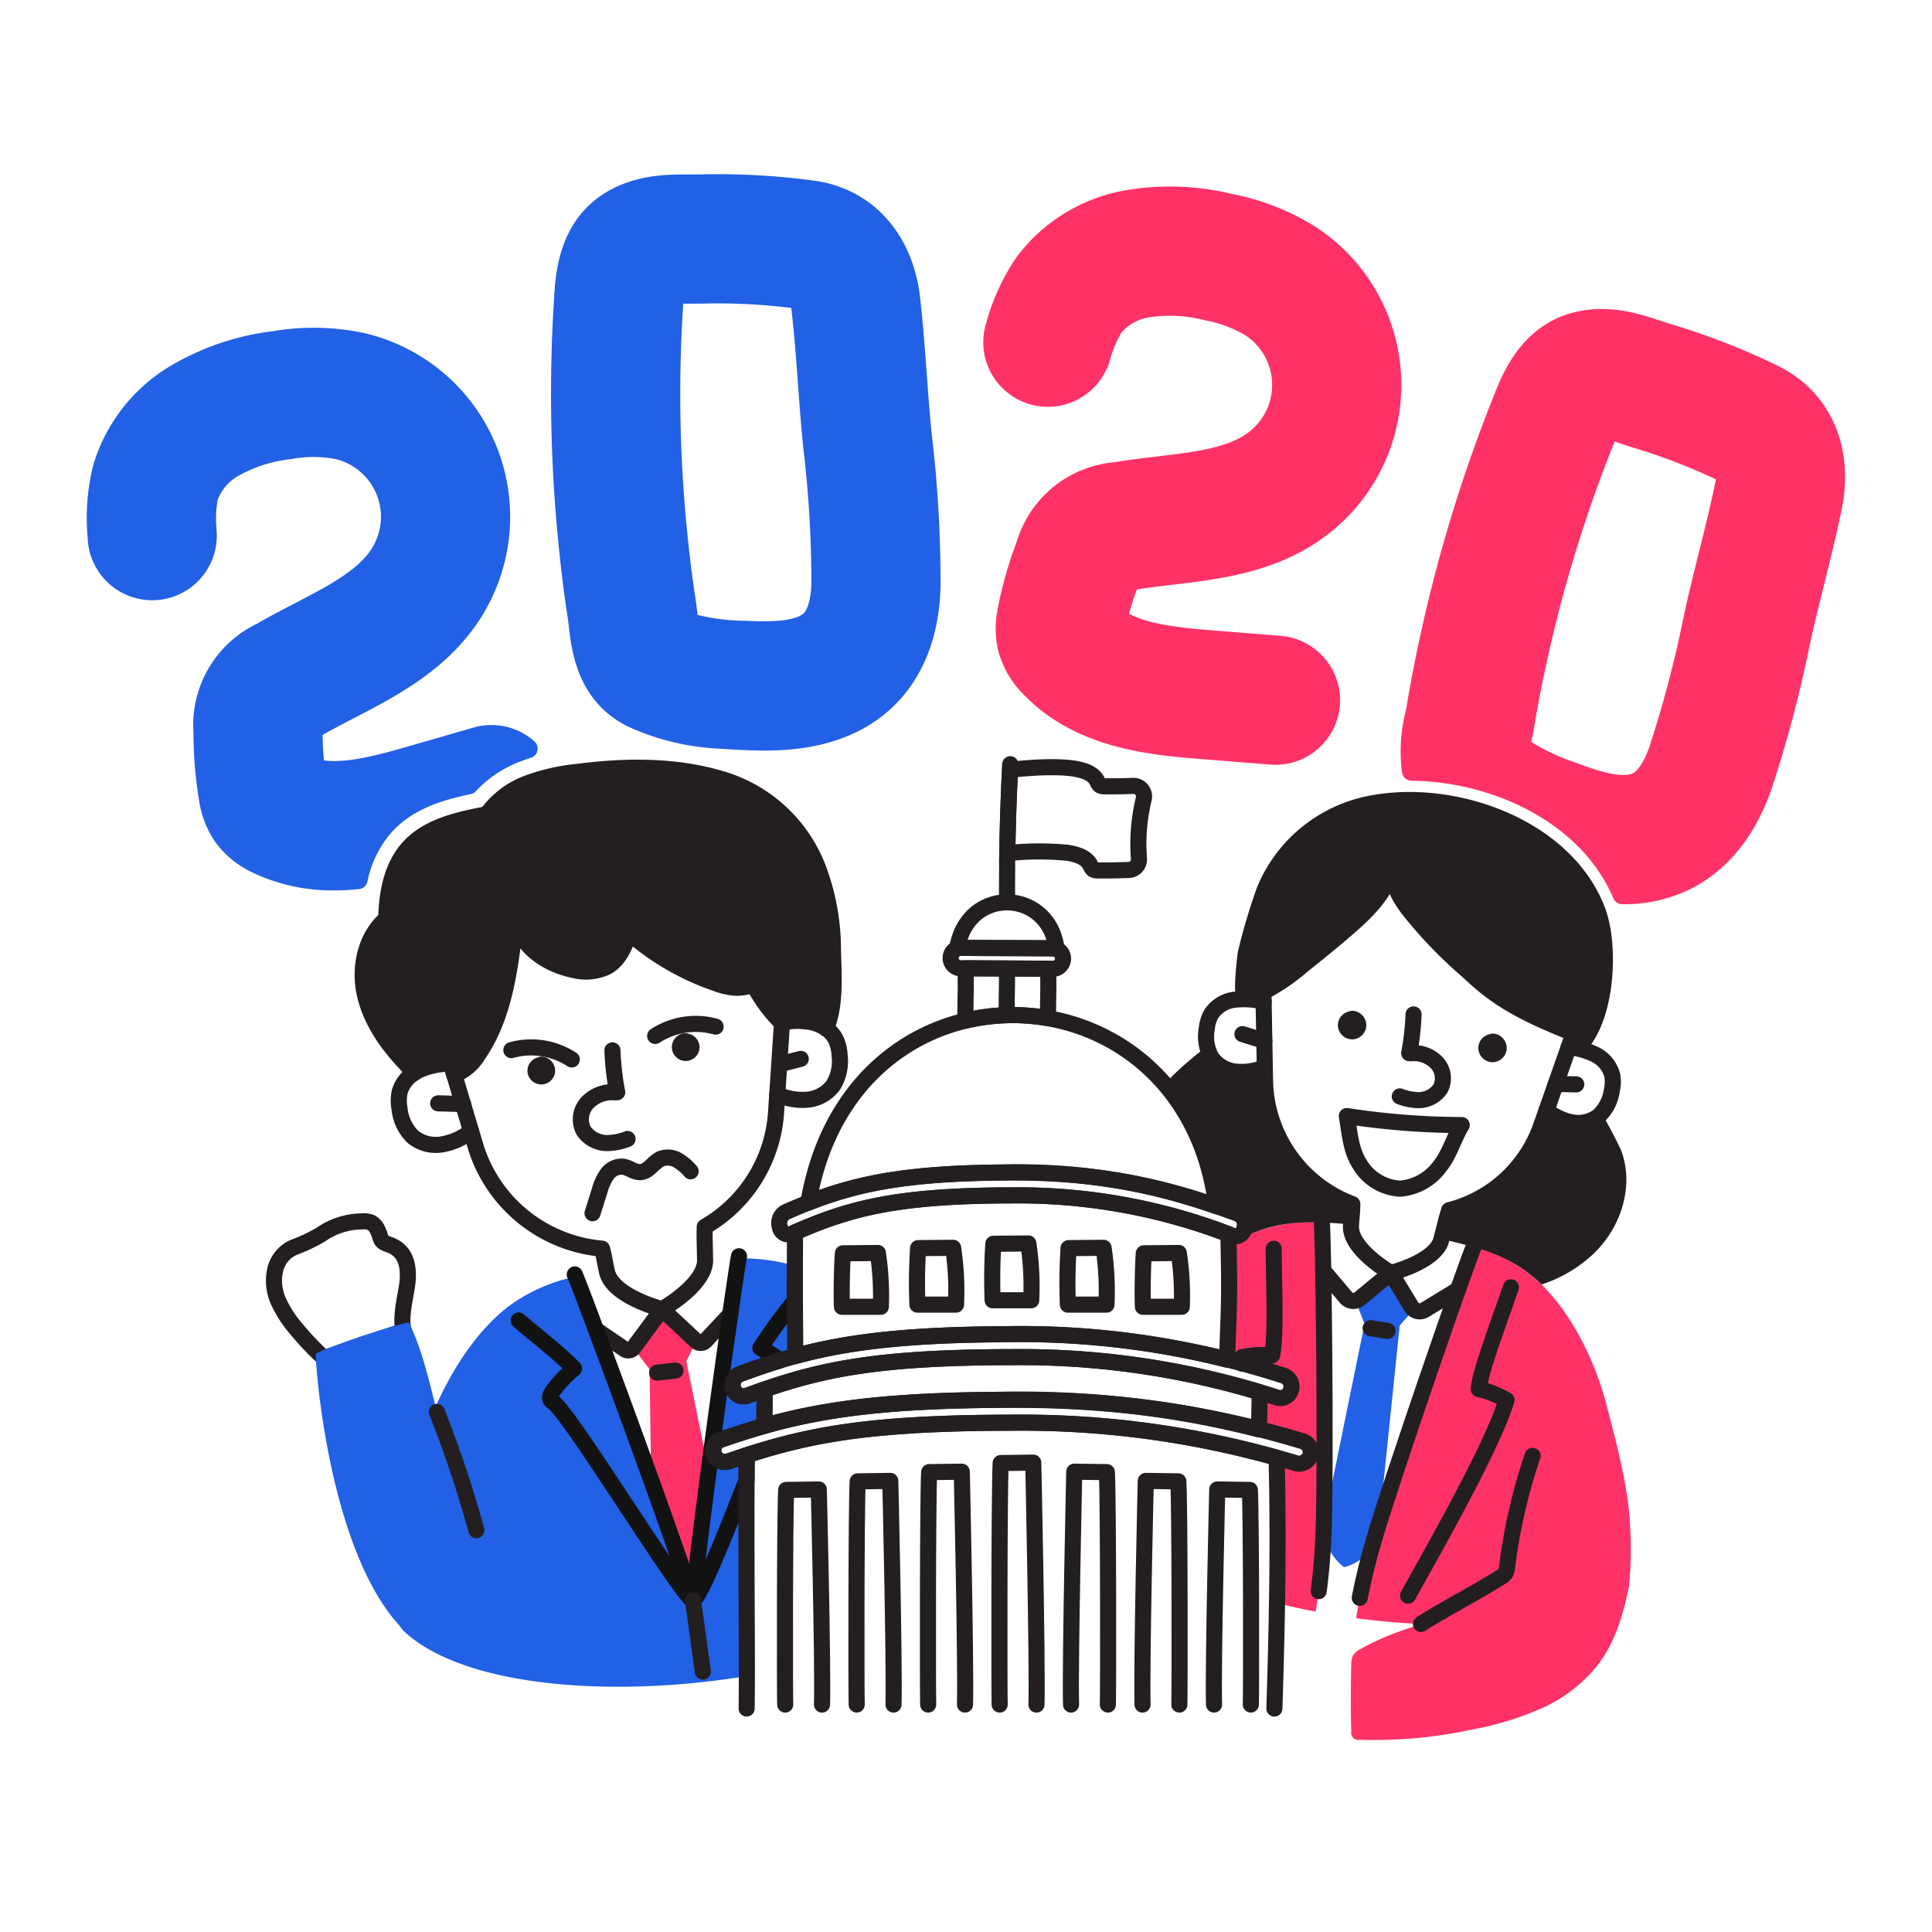 <svg xmlns="http://www.w3.org/2000/svg" viewBox="0 0 300 300"><defs><style>.a,.f,.k,.l{fill:none;}.a,.g,.l{stroke:#231f20;}.a,.b,.c,.e,.f,.g,.j{stroke-linecap:round;stroke-linejoin:round;}.a,.f,.g,.l{stroke-width:2.5px;}.b,.d,.j{fill:#2260e5;}.b,.j{stroke:#2260e5;}.b,.c{stroke-width:3px;}.c,.e,.i{fill:#ff3268;}.c,.e{stroke:#ff3268;}.f{stroke:#121212;}.g,.h{fill:#231f20;}.l{stroke-miterlimit:10;}</style></defs><title>116-2020-Election-Congress</title><path class="a" d="M60.4,193.26c-1.581-.548-1.052-.828-1.774-2.289a2.355,2.355,0,0,0-1.046-1.147,3.051,3.051,0,0,0-1.427-.165,11.28,11.28,0,0,0-6.32,2.042,26.606,26.606,0,0,1-4.272,2.013,5.041,5.041,0,0,0-2.786,3.291,7.711,7.711,0,0,0,.475,5.09,18.022,18.022,0,0,0,2.839,4.348,41.506,41.506,0,0,0,4.243,4.451l12.347-4.207c-.556-1.909.214-5,.514-6.966s.22-4.244-1.252-5.582A4.434,4.434,0,0,0,60.4,193.26Z"/><path class="b" d="M112,114.769a36.827,36.827,0,0,1-13.848-3.311c-7.054-3.5-7.888-10.549-8.335-14.338-.057-.483-.111-.96-.181-1.418-.6-3.885-1.1-7.993-1.532-12.559a231.825,231.825,0,0,1-.61-36.078l.036-.607c.22-3.847.677-11.853,8.176-15.768,4.093-2.138,8.394-2.118,11.534-2.1.557,0,1.1.006,1.63-.008a109.992,109.992,0,0,1,17.285.948h0c8.339,1.1,14.174,7.554,15.226,16.832.45,3.975.743,7.953,1.027,11.8.234,3.176.476,6.46.8,9.622a191.15,191.15,0,0,1,1.334,23.171c-.137,7.186-2.411,13.191-6.576,17.367-7.338,7.353-17.953,6.857-23.054,6.618C113.969,114.894,113,114.842,112,114.769Zm-5.035-18.088a33.232,33.232,0,0,0,8.745,1.214c4.042.189,8.413.143,10.18-1.627.949-.952,1.547-3.06,1.6-5.638a176.638,176.638,0,0,0-1.249-21.1c-.35-3.406-.6-6.815-.844-10.112-.284-3.853-.552-7.493-.964-11.135a5.253,5.253,0,0,0-.471-1.831l-.04-.007h0a93.235,93.235,0,0,0-14.6-.806c-.7.019-1.419.016-2.156.013-.7,0-1.682-.007-2.477.039-.054.576-.091,1.228-.12,1.744l-.04.679a214.943,214.943,0,0,0,.563,33.417c.4,4.238.866,8.028,1.412,11.586.1.648.181,1.322.262,2C106.817,95.58,106.888,96.175,106.967,96.681Z"/><path class="c" d="M198.054,117.258c-.228,0-.458-.01-.689-.028l-10.824-.867c-7.479-.6-18.781-1.5-26.552-9.6a13.672,13.672,0,0,1-3.514-6,13.988,13.988,0,0,1,0-6.36,61.325,61.325,0,0,1,2.813-9.785,15.939,15.939,0,0,1,13.9-11.35c2.237-.373,4.458-.636,6.605-.891,5.792-.686,11.263-1.335,14.833-3.936a10.725,10.725,0,0,0-.379-17.6,20.04,20.04,0,0,0-6.838-2.572,22.839,22.839,0,0,0-9.133-.488,8.7,8.7,0,0,0-5.348,2.972,18.168,18.168,0,0,0-2.039,4.821l-.055.178a8.531,8.531,0,0,1-16.3-5.038l.065-.212a32.535,32.535,0,0,1,4.535-9.79,25.355,25.355,0,0,1,15.925-9.687,39.3,39.3,0,0,1,16.024.582,36.222,36.222,0,0,1,12.608,5.023,27.788,27.788,0,0,1,.984,45.6c-7.177,5.23-15.516,6.219-22.873,7.091-2.04.241-3.968.47-5.8.777-.227.037-.414.071-.57.1-.055.134-.118.293-.19.483a44.245,44.245,0,0,0-1.649,5.332c3.339,2.281,8.67,2.891,14.316,3.344l10.823.867a8.531,8.531,0,0,1-.672,17.035Z"/><path class="d" d="M115.944,226.06c.253-.111.506-.221.757-.329-1.162.369-2.33.759-3.523,1.172a1.829,1.829,0,0,1-2.323-1.083,1.771,1.771,0,0,1,1.108-2.272c2.273-.787,4.483-1.5,6.735-2.136,0-1.334.009-3.158.026-5.656-.888.307-1.783.629-2.692.966a1.682,1.682,0,0,1-2.173-1.083,1.8,1.8,0,0,1,1.036-2.272c2.889-1.07,5.667-2,8.583-2.793.016-3.687-.071-5.911-.049-14.017a29.529,29.529,0,0,0-8.739-1.161c-.714,4.081-5.8,40.072-7.072,53.12-3.905-12.138-16.566-46.245-18.217-50.279a26.335,26.335,0,0,0-10.576,4.727c-4.674,3.61-8.593,9.565-11.171,15.449-1.251-4.831-2.086-8.68-4.156-13.086-4.063.831-14.241,4.49-14.458,4.914-.158.307,1.7,29.794,12.954,42.144a5.287,5.287,0,0,0,.851,1.015c9.32,8.595,32.364,10.288,53.129,6.852C115.988,252.16,115.844,240.96,115.944,226.06Z"/><polygon class="e" points="102.81 203.285 98.66 208.89 101.16 212.204 105.903 211.655 107.73 207.896 102.81 203.285"/><path class="e" d="M107.618,248.516c.424-4.336,1.269-11.206,2.234-18.6l-3.737-18.263-4.748.5.255,19.092C104.1,238.148,106.333,244.521,107.618,248.516Z"/><path class="a" d="M102.034,213.142l2.859-.317"/><path class="a" d="M113.444,204.03l-3.912,4.183a1,1,0,0,1-1.414.046l-5.308-4.974-4.446,6a1,1,0,0,1-1.367.232l-4.458-3.039"/><path class="a" d="M73.143,175.66a9.821,9.821,0,0,1-4.711,2.072,5.651,5.651,0,0,1-4.366-1.247,7.144,7.144,0,0,1-2.034-4.381,6.5,6.5,0,0,1,.036-2.566,5.1,5.1,0,0,1,2.152-2.868"/><path class="a" d="M71.925,171.435l-3.887-.113"/><path class="a" d="M120.692,169.938a9.531,9.531,0,0,0,4.665.823,5.654,5.654,0,0,0,3.988-2.172,7.145,7.145,0,0,0,1.026-4.72,6.512,6.512,0,0,0-.6-2.5,4.61,4.61,0,0,0-1.5-1.666"/><path class="a" d="M121,165.272l3.34-.851"/><path class="a" d="M120.864,148.977a21.829,21.829,0,0,1,.764,6.821l-1.111,16.78A22.156,22.156,0,0,1,109.431,190.5l-.024,1.4.08,3.858c-.065,3.812-6.677,7.528-6.677,7.528h0s-7.55-1.92-8.537-5.712c-.177-.683-.48-2.5-.658-3.181l-.131-.5a22.612,22.612,0,0,1-19.709-16.134L69.318,162.8C62.516,124.989,116.3,130.963,120.864,148.977Z"/><path class="a" d="M95.1,163.1a43.627,43.627,0,0,0,.74,6.5,2.641,2.641,0,0,1-.616,0,5.29,5.29,0,0,0-4.083,1.7,3.821,3.821,0,0,0-.528,4.255,4.44,4.44,0,0,0,4.1,1.922,9.19,9.19,0,0,0,2.731-.617"/><path class="f" d="M80.534,205.044c2.535,2.18,6.709,5.428,8.6,7.471a19.216,19.216,0,0,0-3.371,3.608c-.251.368-.492.847-.274,1.236a1.208,1.208,0,0,0,.422.39c2.58,1.685,19.8,29.931,21.706,30.767-4.065-12.633-17.613-49.063-18.363-50.619"/><path class="f" d="M114.751,195.073c-.388,1.667-5.808,39.905-7.133,53.443,1.158-.656,4.86-9.847,8.305-18.678q.009-1.848.021-3.778c.253-.111.506-.221.757-.329-1.162.369-2.33.759-3.523,1.172a1.829,1.829,0,0,1-2.323-1.083,1.771,1.771,0,0,1,1.108-2.272c2.273-.787,4.483-1.5,6.735-2.136,0-1.334.009-3.158.026-5.656-.888.307-1.783.629-2.692.966a1.682,1.682,0,0,1-2.173-1.083,1.8,1.8,0,0,1,1.036-2.272c2.107-.781,4.156-1.487,6.241-2.119a20.451,20.451,0,0,0-3.07-1.936,87,87,0,0,1,5.365-7.344c0-.96-.006-2.041,0-3.282"/><line class="a" x1="107.618" y1="248.516" x2="109.139" y2="259.571"/><path class="a" d="M79.4,163.062a11.539,11.539,0,0,1,9.387,1.448"/><path class="a" d="M92.009,188.386l1.084-3.436a8.242,8.242,0,0,1,1.166-2.6,2.8,2.8,0,0,1,2.46-1.195c.958.125,1.779.913,2.742.852,1.281-.081,2-1.557,3.17-2.071a3.028,3.028,0,0,1,2.578.215,7.757,7.757,0,0,1,2.029,1.724"/><path class="g" d="M84.361,165.44a.883.883,0,0,0-1.177,1.051.921.921,0,0,0,.912.657.938.938,0,0,0,.846-.745.956.956,0,0,0-.854-1.086"/><path class="a" d="M111.121,159.413a11.539,11.539,0,0,0-9.387,1.448"/><path class="g" d="M106.163,161.79a.884.884,0,0,1,1.178,1.051.92.92,0,0,1-.912.658.941.941,0,0,1-.847-.746.957.957,0,0,1,.855-1.085"/><path class="h" d="M238.335,198.52q.523.448,1.029.941a21.588,21.588,0,0,0,8.018-4.72c4.583-4.363,6.328-10.84,4.345-16.116a59.768,59.768,0,0,0-3.048-5.749,4.452,4.452,0,0,1-.491.459,5.222,5.222,0,0,1-4.089.945,8.806,8.806,0,0,1-3.95-1.888l-.811,2.307a20.478,20.478,0,0,1-14.312,13.213l-.367,1.237-.823,3.211C229.271,193.729,233.94,194.754,238.335,198.52Z"/><path class="i" d="M205.262,189.834a24.321,24.321,0,0,0-10.576,1.589,25.208,25.208,0,0,0-3.905,2.03c.181,8.571.038,9.254-.245,17.678,3.032.772,5.913,1.61,8.759,2.469a1.791,1.791,0,0,1,1.163,2.2,1.715,1.715,0,0,1-1.634,1.288,1.663,1.663,0,0,1-.473-.07q-1.374-.416-2.763-.821c0,2.221-.051,4.149-.112,5.76,2.3.585,4.532,1.2,6.745,1.822a1.775,1.775,0,0,1,1.244,2.2,1.815,1.815,0,0,1-1.748,1.287,1.854,1.854,0,0,1-.506-.07q-1.637-.462-3.294-.913l.313.112c.185,7.963.184,15.165.066,22.541,1.971.489,3.977.928,6,1.314q.261-1.579.47-3.18.588-4.494.759-9.117C205.9,227.782,205.549,193.874,205.262,189.834Z"/><path class="i" d="M253.124,237.1c-.236-6.564-2.6-14.753-3.7-19.064-1.743-6.819-5.746-14.941-11.09-19.52a24.323,24.323,0,0,0-9.529-4.858c-1.552,3.74-12.622,35.793-15.5,45.562q-1.305,4.436-2.168,8.888-.308,1.583-.561,3.165c3.382.455,6.763.757,10.066.894-1.242.466-2.517.86-3.762,1.316a38.559,38.559,0,0,0-5.644,2.6,2.849,2.849,0,0,0-1.11.915,2.945,2.945,0,0,0-.3,1.458q-.142,5.188-.005,10.379a1.125,1.125,0,0,0,1.358,1.312,71.342,71.342,0,0,0,17.208-1.542,48.462,48.462,0,0,0,10.893-3.292,23.164,23.164,0,0,0,8.929-6.91c2.622-3.5,3.9-7.818,4.742-12.109A57.56,57.56,0,0,0,253.124,237.1Z"/><path class="j" d="M219.157,202.905l-3.2-5.252-4.863,4.013a1.655,1.655,0,0,1-.156.112l1.34,3.408,4.359.686,2.561-2.9C219.187,202.952,219.171,202.929,219.157,202.905Z"/><path class="j" d="M213.441,238.785l3.39-32.86-4.352-.73L205.9,237.434a8.613,8.613,0,0,0,2.909,5.386A7.592,7.592,0,0,0,213.441,238.785Z"/><path class="a" d="M212.829,206.237l2.624.426"/><path class="a" d="M205.471,197.3,209,201.476a1.5,1.5,0,0,0,2.1.19l4.863-4.013,3.2,5.252a1.5,1.5,0,0,0,2.062.5l5.175-3.154"/><path class="a" d="M196.4,165.7a9.077,9.077,0,0,1-4.714.679,5.225,5.225,0,0,1-3.579-2.191,6.608,6.608,0,0,1-.725-4.406,5.989,5.989,0,0,1,.668-2.275,5.048,5.048,0,0,1,3.592-2.262,13,13,0,0,1,4.577.282"/><path class="a" d="M196.326,161.631l-3.4-1.055"/><path class="a" d="M240.149,172.392a8.806,8.806,0,0,0,3.95,1.888,5.222,5.222,0,0,0,4.089-.945,6.607,6.607,0,0,0,2.083-3.949,6,6,0,0,0,.087-2.37,5.047,5.047,0,0,0-2.69-3.283,12.263,12.263,0,0,0-4.082-1.135"/><path class="a" d="M241.58,168.313l3.184.07"/><path class="a" d="M245.5,153.77a20.182,20.182,0,0,1-1.01,6.263L239.338,174.7a20.478,20.478,0,0,1-14.312,13.213l-.367,1.237-.886,3.455c-1,3.379-7.811,5.049-7.811,5.049h0s-6.246-3.581-6.185-7.2c.011-.652.191-2.343.2-3l.008-.482a20.9,20.9,0,0,1-13.551-19.25l-.261-14.422C199.487,117.953,245.9,136.6,245.5,153.77Z"/><path class="a" d="M219.494,157.518a40.362,40.362,0,0,1-.672,6.014,2.415,2.415,0,0,0,.57,0,4.891,4.891,0,0,1,3.776,1.567,3.53,3.53,0,0,1,.5,3.932,4.1,4.1,0,0,1-3.784,1.784,8.527,8.527,0,0,1-2.525-.565"/><path class="a" d="M226.979,174.7a119.92,119.92,0,0,1-17.843-1.4c.443,2.54.575,5.222,1.958,7.4a7.778,7.778,0,0,0,6.313,3.873,8.441,8.441,0,0,0,6.16-3.453C225.1,179.234,225.709,176.778,226.979,174.7Z"/><path class="a" d="M204.767,247.075q.588-4.494.759-9.116c.385-10.583-.006-46.833-.3-48.463"/><path class="g" d="M245.218,162.458a1.316,1.316,0,0,1-.95-2.026c-4.7-1.884-9.424-3.91-13.387-7.061-1.049-.833-2.037-1.74-3.023-2.646a69.861,69.861,0,0,1-9.174-9.558c-1.414-1.906-2.678-4.13-2.519-6.5-.775,3.687-3.6,6.557-6.431,9.046-2.439,2.148-4.973,4.184-7.507,6.219a31.519,31.519,0,0,1-5.644,3.894,6.932,6.932,0,0,1-3.178,1.133c-.814,0-.062-6.414.06-7.017a92.711,92.711,0,0,1,2.919-9.784,22.394,22.394,0,0,1,17.223-13.5c12.718-2.168,29.5,3.9,34.415,16.649C250.108,146.721,249.6,157.862,245.218,162.458Z"/><path class="a" d="M192.874,211.746c0-.356,0-.7.006-1.018a15.518,15.518,0,0,1,4.636-.255c.679-2.74.269-11.643.27-16.566"/><path class="a" d="M211.143,248.112q.865-4.449,2.168-8.888c2.987-10.159,14.841-44.419,15.635-45.872"/><path class="a" d="M218.643,247.773c3.874-7.006,13.041-22.975,15.289-30.371a15.531,15.531,0,0,0-4.316-1.71c.223-2.814,3.433-11.129,4.991-15.8"/><path class="g" d="M210.282,158.325a.937.937,0,0,0-1.249,1.115.977.977,0,0,0,.967.7,1,1,0,0,0,.9-.79,1.014,1.014,0,0,0-.906-1.152"/><path class="g" d="M232.086,161.87a.937.937,0,0,0-1.249,1.115.977.977,0,0,0,.967.7,1,1,0,0,0,.9-.791,1.014,1.014,0,0,0-.906-1.151"/><path class="a" d="M156.367,140.113c0-.947.009-5.076.022-6.195q.089-7.632.483-15.257"/><path class="k" d="M166.817,119.358c1.382.225,2.926.67,3.559,1.937a1.647,1.647,0,0,0,.406.638,1.189,1.189,0,0,0,.7.161c1.489.025,3-.009,4.5-.06a1.637,1.637,0,0,1,1.619,2.027,29.522,29.522,0,0,0-.748,9.215,1.637,1.637,0,0,1-1.554,1.808c-1.623.057-3.256.1-4.869.073a1.2,1.2,0,0,1-.7-.161,1.647,1.647,0,0,1-.406-.638c-.633-1.268-2.177-1.712-3.559-1.937a45.362,45.362,0,0,0-9.352.064q.1-6.476.42-12.944S163.109,118.754,166.817,119.358Z"/><path class="l" d="M166.817,119.358c1.382.225,2.926.67,3.559,1.937a1.647,1.647,0,0,0,.406.638,1.189,1.189,0,0,0,.7.161c1.489.025,3-.009,4.5-.06a1.637,1.637,0,0,1,1.619,2.027,29.522,29.522,0,0,0-.748,9.215,1.637,1.637,0,0,1-1.554,1.808c-1.623.057-3.256.1-4.869.073a1.2,1.2,0,0,1-.7-.161,1.647,1.647,0,0,1-.406-.638c-.633-1.268-2.177-1.712-3.559-1.937a45.362,45.362,0,0,0-9.352.064q.1-6.476.42-12.944S163.109,118.754,166.817,119.358Z"/><path class="a" d="M123.478,210.574c7.976-2.165,16.979-3.293,32.079-3.389a131.063,131.063,0,0,1,34.979,3.946c.3-8.982.444-9.163.2-19.491a91.02,91.02,0,0,0-33.9-6.018c-.332,0-.665,0-1,0-16.515.126-23.76,1.956-32.384,5.735C123.371,203.885,123.5,206.2,123.478,210.574Z"/><path class="a" d="M136.314,194.563l-5.435.052c-.209,3.277-.2,7.025-.14,8.3h6.038A44.312,44.312,0,0,0,136.314,194.563Z"/><path class="a" d="M148,193.757l-5.435.052a84.9,84.9,0,0,0-.111,8.772h5.994A44.686,44.686,0,0,0,148,193.757Z"/><path class="a" d="M154.245,193.133a84.9,84.9,0,0,0-.111,8.772h5.994a44.686,44.686,0,0,0-.448-8.824Z"/><path class="a" d="M165.928,193.809a84.617,84.617,0,0,0-.111,8.772h5.994a44.686,44.686,0,0,0-.448-8.824Z"/><path class="a" d="M177.61,194.615c-.209,3.277-.2,7.025-.14,8.3h6.038a44.312,44.312,0,0,0-.463-8.356Z"/><path class="a" d="M197.888,265.3c.428-13.787.656-25.39.347-38.928a145.372,145.372,0,0,0-41.478-5.454c-.426,0-.854,0-1.289,0-19.885.119-29.3,1.732-39.525,5.049-.12,18.206.122,31.118-.007,39.329"/><path class="a" d="M201.717,227.271a1.854,1.854,0,0,1-.506-.07,147.4,147.4,0,0,0-44.454-6.28c-.426,0-.854,0-1.289,0-21.66.129-30.894,2.031-42.29,5.978a1.829,1.829,0,0,1-2.323-1.083,1.771,1.771,0,0,1,1.108-2.272c11.538-4,21.432-6.05,43.484-6.182a150.693,150.693,0,0,1,46.774,6.415,1.775,1.775,0,0,1,1.244,2.2A1.815,1.815,0,0,1,201.717,227.271Z"/><path class="a" d="M127.643,264.684c.165-6.625-.5-33.4-.5-33.4l-5.065.07c-.228,4.4-.218,31.609-.152,33.327"/><path class="a" d="M138.744,264.684c.166-6.625-.5-34.73-.5-34.73l-5.065.07c-.227,4.4-.218,32.942-.152,34.66"/><path class="a" d="M149.845,264.684c.166-6.625-.5-36.163-.5-36.163l-5.065.069c-.227,4.4-.218,34.376-.152,36.094"/><path class="a" d="M160.946,264.684c.166-6.625-.5-37.57-.5-37.57l-5.064.07c-.228,4.4-.219,35.782-.153,37.5"/><path class="a" d="M188.514,264.684c-.166-6.625.5-33.4.5-33.4l5.064.07c.228,4.4.218,31.609.153,33.327"/><path class="a" d="M177.413,264.684c-.166-6.625.5-34.73.5-34.73l5.064.07c.228,4.4.218,32.942.153,34.66"/><path class="a" d="M166.312,264.684c-.166-6.625.5-36.163.5-36.163l5.064.069c.228,4.4.218,34.376.153,36.094"/><path class="a" d="M149.9,158.493a31.627,31.627,0,0,1,12.828-.39c.019-4.266.1-3.755.028-7.684-1.257-.012-11.782-.055-12.827-.065C150,154.471,149.914,153.778,149.9,158.493Z"/><path class="a" d="M156.349,150.386c.056,3.358-.033,2.389-.041,7.254"/><path class="a" d="M155.822,182.067a91.777,91.777,0,0,1,33.047,5.217c-4.774-38.424-56.55-40.461-63.341-.541C133.179,183.735,140.952,182.181,155.822,182.067Z"/><path class="a" d="M149.282,147.177c.344.013,3.869.027,6.98.04,7.226.029,7.256.034,7.449.063a1.6,1.6,0,0,1,.355.1c-1.131-9.421-13.834-9.912-15.437-.1A1.556,1.556,0,0,1,149.282,147.177Z"/><path class="a" d="M163.476,150.431c-.039,0-.078,0-.116,0-.432-.014-13.949-.07-14.241-.085a1.585,1.585,0,0,1,.164-3.166c.343.014,3.868.028,6.98.041,7.225.029,7.255.034,7.448.063a1.584,1.584,0,0,1-.235,3.151Z"/><path class="a" d="M191.864,191.972a1.148,1.148,0,0,1-.394-.071,91.642,91.642,0,0,0-34.628-6.279c-.332,0-.665,0-1,0-16.872.129-24.065,2.031-32.942,5.978a1.364,1.364,0,0,1-1.809-1.084,1.926,1.926,0,0,1,.863-2.271c8.988-4,16.694-6.05,33.872-6.182,16.891-.16,26.894,2.96,36.435,6.414a1.88,1.88,0,0,1,.969,2.2A1.506,1.506,0,0,1,191.864,191.972Z"/><path class="a" d="M156.782,210.74c-.4,0-.8,0-1.205,0-18.526.118-27.331,1.719-36.853,5.012-.017,2.5-.025,4.322-.026,5.656,9.175-2.595,19.042-3.94,36.749-4.046,17.767-.131,29.6,1.94,40.029,4.593.061-1.611.108-3.539.112-5.76A127.745,127.745,0,0,0,156.782,210.74Z"/><path class="a" d="M198.824,217.09a1.663,1.663,0,0,1-.473-.07,129.572,129.572,0,0,0-41.569-6.28c-.4,0-.8,0-1.205,0-20.254.129-28.889,2.031-39.545,5.978a1.683,1.683,0,0,1-2.173-1.083,1.8,1.8,0,0,1,1.036-2.272c10.79-4,20.041-6.05,40.662-6.182A132.458,132.458,0,0,1,199.3,213.6a1.792,1.792,0,0,1,1.163,2.2A1.715,1.715,0,0,1,198.824,217.09Z"/><path class="a" d="M237.977,226.068a87.738,87.738,0,0,0-3.967,17.321,2.163,2.163,0,0,1-.229.86,2.14,2.14,0,0,1-.736.647c-3.726,2.372-8.671,4.9-12.4,7.275"/><path class="a" d="M67.837,219.241a177.446,177.446,0,0,1,6.134,18.371"/><path class="b" d="M55.589,136.571a18.129,18.129,0,0,1,3.749-7.923c3.531-4.2,8.525-5.782,13.455-6.806a19.515,19.515,0,0,1,7.193-4.891c.668-.268,1.336-.5,2-.708a8.527,8.527,0,0,0-8.039-1.826l-10.432,3.009c-5.443,1.569-10.648,2.882-14.574,1.926a44.125,44.125,0,0,1-.34-5.576c0-.2,0-.371.007-.515.136-.083.3-.181.5-.3,1.611-.936,3.335-1.83,5.159-2.777,6.575-3.412,14.027-7.28,18.9-14.707A27.786,27.786,0,0,0,56.151,53.166a36.247,36.247,0,0,0-13.572-.251,39.278,39.278,0,0,0-15.195,5.112A25.34,25.34,0,0,0,15.9,72.712a32.7,32.7,0,0,0-.783,10.82l0,.086a8.531,8.531,0,1,0,17.039-.89l-.015-.263a18.15,18.15,0,0,1,.206-5.229,8.693,8.693,0,0,1,3.957-4.668A22.846,22.846,0,0,1,45.023,69.8a20.033,20.033,0,0,1,7.306-.006A10.724,10.724,0,0,1,58.9,86.126c-2.422,3.694-7.312,6.232-12.487,8.918-1.92,1-3.907,2.027-5.865,3.164a15.94,15.94,0,0,0-9,15.525,61.4,61.4,0,0,0,.822,10.155,14,14,0,0,0,2.245,5.947,13.641,13.641,0,0,0,5.407,4.374,27.267,27.267,0,0,0,11.889,2.551C53.151,136.76,54.381,136.691,55.589,136.571Z"/><path class="c" d="M275.273,58.082A110.015,110.015,0,0,0,259.142,51.8c-.5-.15-1.021-.324-1.55-.5-2.979-.993-7.061-2.351-11.617-1.594-8.343,1.383-11.271,8.846-12.678,12.432l-.225.57a232.039,232.039,0,0,0-10.661,34.474c-1.008,4.467-1.811,8.526-2.456,12.409-.076.457-.173.927-.269,1.4a23.443,23.443,0,0,0-.492,8.744c12.923.117,27.4,6.658,32.707,19.167a21.54,21.54,0,0,0,10.049-2.267c5.261-2.669,9.293-7.668,11.66-14.454a191.532,191.532,0,0,0,5.952-22.434c.676-3.105,1.469-6.3,2.236-9.393.929-3.745,1.89-7.616,2.7-11.534C286.389,69.674,282.854,61.729,275.273,58.082ZM267.79,75.363c-.743,3.589-1.622,7.13-2.552,10.88-.8,3.208-1.62,6.526-2.348,9.872a176.549,176.549,0,0,1-5.39,20.444c-.848,2.434-2.071,4.25-3.272,4.859-2.229,1.133-6.4-.185-10.178-1.624a33.243,33.243,0,0,1-7.933-3.879c.083-.506.2-1.093.3-1.55.136-.673.267-1.339.375-1.984.59-3.558,1.333-7.3,2.267-11.449A214.761,214.761,0,0,1,248.929,69l.25-.636c.188-.48.427-1.088.657-1.617.771.2,1.706.514,2.367.734.7.233,1.386.46,2.051.659a93.014,93.014,0,0,1,13.622,5.315l.037.018A5.246,5.246,0,0,1,267.79,75.363Z"/><path class="g" d="M70.014,165.132l.53,1.778a7.421,7.421,0,0,0,3.661-3.066c3.612-5.229,4.769-11.66,5.521-18.028.355-.269.721-.521,1.09-.769,1.543,2.9,4.827,4.861,8.139,5.546a7.662,7.662,0,0,0,5.277-.452c1.89-1.057,2.847-3.224,3.448-5.3a39.965,39.965,0,0,0,13.607,7.887,10.034,10.034,0,0,0,3.165.657A7.9,7.9,0,0,0,117,152.9a24.356,24.356,0,0,0,3.4,4.914c.256.267.609.644,1.024,1.059l.009-.126c.213-.03.424-.067.639-.092a12.026,12.026,0,0,1,3.945.079,6.364,6.364,0,0,1,2.263.975c1.542-3.712,1.149-8.392,1.058-12.26a35.723,35.723,0,0,0-2.451-13.013,23.022,23.022,0,0,0-13.747-13.111c-7.524-2.534-15.692-2.478-23.565-1.458a31.279,31.279,0,0,0-7.7,1.775,13.552,13.552,0,0,0-6.275,4.8c-4.53.849-9.425,1.929-12.39,5.457-2.475,2.946-3.131,6.914-3.241,10.761-3.147,2.706-4.2,7.314-3.389,11.385s3.22,7.661,6.036,10.709a16.384,16.384,0,0,1,1.609,1.919,6.761,6.761,0,0,1,.933-.536,12.021,12.021,0,0,1,3.833-.939C69.333,165.162,69.672,165.155,70.014,165.132Z"/><path class="h" d="M192.257,188.481a1.88,1.88,0,0,1,.969,2.2,1.506,1.506,0,0,1-1.362,1.288,1.148,1.148,0,0,1-.394-.071l-.73-.261c.015.642.028,1.245.041,1.813a25.208,25.208,0,0,1,3.905-2.03c5.168-2.1,9.772-1.705,15.1-1.3.044-.775.179-2.11.188-2.672l.008-.482a20.9,20.9,0,0,1-13.55-19.25L196.4,165.7a9.077,9.077,0,0,1-4.714.679,5.225,5.225,0,0,1-3.579-2.191,4.917,4.917,0,0,1-.675-1.718c-.1.033-5.06,3.887-6.533,5.931a35.154,35.154,0,0,1,7.971,18.882C190.012,187.676,191.137,188.076,192.257,188.481Z"/></svg>